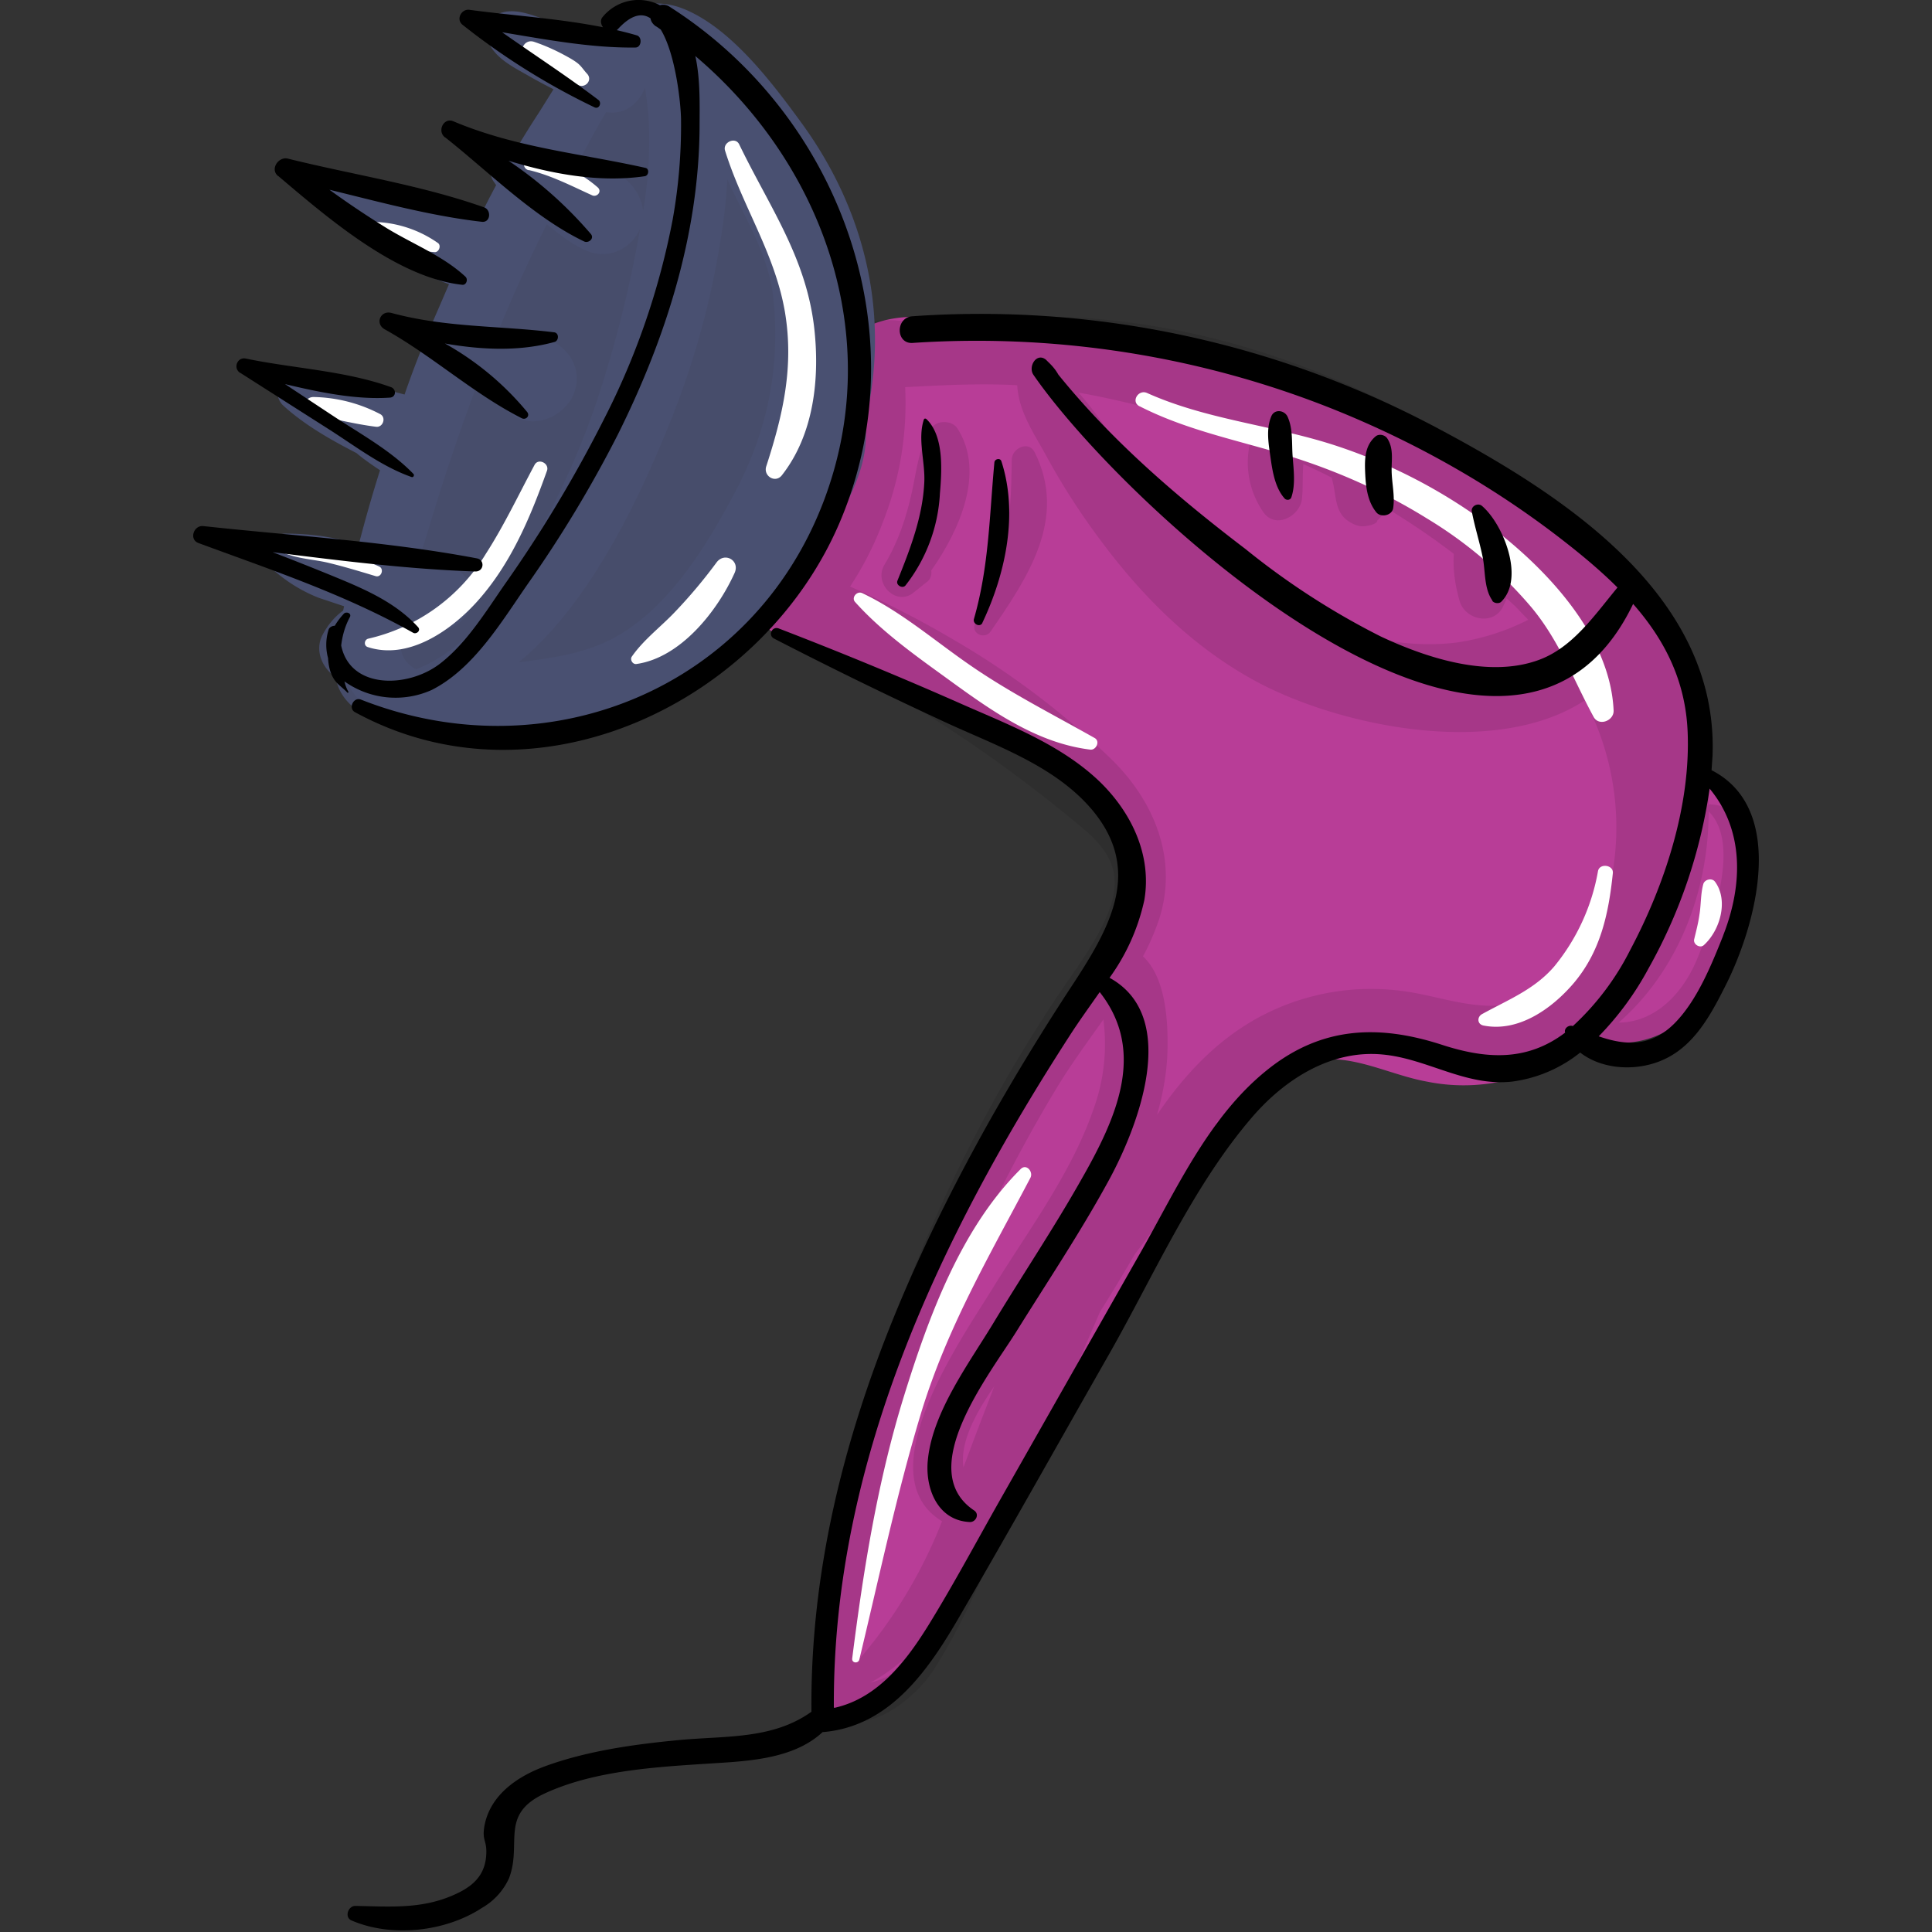 <svg xmlns="http://www.w3.org/2000/svg" width="100px" height="100px" viewBox="0 0 100 100">
  <rect x="0" y="0" width="100" height="100" fill="#333333" stroke="none"/>
  <g fill="none" fill-rule="evenodd">
    <path d="M1 0h100v100H1z"/>
    <g fill-rule="nonzero">
      <path fill="#B83D97" d="M88.8 40.34c-.14-.26-.32-.5-.53-.7.04-.52.06-1.04.05-1.56-.09-2.99-1.47-5.44-3.4-7.63a36.82 36.82 0 0 0-12.77-9.32 55.85 55.85 0 0 0-17.28-4.3c-1.9-.17-3.8-.27-5.7-.37-1.5-.08-2.88-.21-4.28.44a5.25 5.25 0 0 0-2.48 2.62 5.8 5.8 0 0 0-1 1.99c-.33 1.21-.57 2.44-.88 3.66a3.35 3.35 0 0 0-.14 1.78c-.3.15-.62.32-.92.51a2.89 2.89 0 0 0-.82 3.95c1.38 1.99 3.86 2.3 5.98 3.12a67.6 67.6 0 0 1 5.81 2.6c3.1 1.55 7.83 3.47 8.05 7.5.1 1.83-.33 3.72-1.03 5.53-1.88 1.7-3.43 3.95-4.75 5.95a59.9 59.9 0 0 0-9.2 23.69c-.36 2.26-.46 4.57-1.15 6.76-.5 1.56 1.61 3.3 2.87 1.9 3.8-4.22 6.26-9.02 8.77-14.07 2.69-5.4 5.98-10.8 9.5-15.7 1.36-1.9 3.3-4.11 5.89-3.84 1.53.16 2.98.87 4.5 1.14a9.5 9.5 0 0 0 4.71-.25 7.94 7.94 0 0 0 3.14-2.12 2 2 0 0 0 .37.14c3.55.93 6.09-1.09 7.13-4.41.48-1.54 1.13-3.27 1.07-4.9-.05-1.5-.82-2.82-1.51-4.1Z"/>
      <path fill="#000" d="M88.56 41.63a.2.2 0 0 0-.12.03 18.8 18.8 0 0 0-4.7-11.91C79 24.33 72 20.35 65.2 18.19c-5.11-1.62-11.75-2.52-17.32-1.07-.74-.62-1.86-.61-3-.47-.92.12-1.41.9-1.4 1.77.01.19 0 .37 0 .56-.18.22-.15.52 0 .76a22.74 22.74 0 0 1-2 8.7l-.53 1.05a29 29 0 0 0-2.62-.35c-1-.1-1.53 1.3-.67 1.85 1.37.89 2.65 1.96 4.13 2.65a55.7 55.7 0 0 1 4.62 2.38 73.37 73.37 0 0 1 9.55 6.78c1.64 1.34 2.2 2.6 1.32 4.63-.67 1.56-1.75 2.92-2.68 4.33A78.14 78.14 0 0 0 42.33 84.6c-.17 1.24-.57 2.79.37 3.8 1.77 1.9 4.62-.4 5.62-1.96 1.76-2.74 3.03-6.04 4.4-9 1.44-3.17 2.84-6.35 4.22-9.55.62-.98 1.22-1.98 1.81-2.99.44-.57.87-1.14 1.27-1.73.99-1.45 2.36-3.25 2.95-5.08 2.75-2.75 6.24-4.45 10.54-3.62 3.16.6 6.07 1.25 8.93-.54 2.7 1.95 5.76-1.15 6.73-3.75.7-1.87.91-3.95.98-5.94.05-1.27-.11-2.54-1.6-2.6ZM64.72 22.85a4.5 4.5 0 0 0 .7 3.7c.64.84 1.87.15 1.97-.73.06-.6.02-1.2.07-1.8.5.22.99.46 1.47.7l.1.43c.11.58.12 1.25.59 1.69.23.2.55.38.86.4.17.01.81-.08.81-.3.2-.18.35-.4.46-.65 1.21.73 2.38 1.52 3.5 2.38-.06.82.08 1.68.3 2.44.28.97 1.72 1.29 2.23.32l.21-.45.44.4.67.7a11.9 11.9 0 0 1-3.73 1.18c-3.37.41-6.95-.75-9.8-2.5a25.69 25.69 0 0 1-6.65-6.23c-.93-1.18-1.92-2.91-3.1-4.21a46.96 46.96 0 0 1 8.9 2.53ZM51.46 71.76l-.44 1.15c-.39 1-.77 2.02-1.15 3.04-.2-1.3.66-2.85 1.59-4.19Zm-6.67 11.32a75.91 75.91 0 0 1 9.87-26.71c.73-1.22 1.6-2.4 2.45-3.6a9.82 9.82 0 0 1-.53 4.69c-1.14 3.3-3.4 6.29-5.21 9.24-1.65 2.67-6.55 9.65-2.61 12.04a24.93 24.93 0 0 1-4.37 7.24c.01-.1.02-.19.01-.27-.05-.82.25-1.82.39-2.63Zm1.1 3.72c-.35.15-.61.24-.83.29a9.68 9.68 0 0 0 1.71-1.2l-.14.18c-.18.22-.47.62-.74.73Zm31.65-34.75c-1.64.09-3.22-.51-4.82-.74-1.46-.2-2.88-.16-4.33.15-3.9.86-6.47 3.26-8.5 6.24.31-1.1.52-2.23.54-3.4.03-1.5-.1-3.71-1.27-4.8.3-.54.54-1.11.76-1.7 1.1-3.08-.04-6.14-2.29-8.4a41.8 41.8 0 0 0-8.19-6.24 51.91 51.91 0 0 0-5.44-2.8 16.86 16.86 0 0 0 1.7-3.34 16.7 16.7 0 0 0 1.15-6.98c1.93-.1 3.86-.21 5.8-.1.08 1.34.81 2.4 1.48 3.61.84 1.55 1.8 3.04 2.86 4.45 2.2 2.96 4.86 5.59 8.14 7.33 4.35 2.3 12.31 3.93 16.9.92a14.08 14.08 0 0 1 1.23 9.92c-.71 2.74-2.65 5.72-5.72 5.88Zm10.34-2.5c-.76 1.88-2.2 3.36-4.1 3.38 1.9-1.65 3.25-3.9 3.98-6.3.46-1.52.68-3.08.68-4.63 1.67 1.64.21 5.65-.56 7.55Z" opacity="0.1"/>
      <path fill="#000" d="M48.19 22.18c-.65 1.04-.73 2.1-.99 3.29-.3 1.34-.7 2.56-1.42 3.76-.6.99.67 2.24 1.58 1.38l.58-.46c.22-.14.3-.4.26-.62 1.48-2.1 2.8-5.1 1.36-7.35-.28-.44-1.09-.45-1.37 0Zm4.18 1.6c-.03 1.6-.02 3.18-.56 4.71l-1.36 3.83c-.17.5.54.78.82.37 1.93-2.8 4-5.86 2.28-9.29-.31-.61-1.17-.2-1.18.38Z" opacity="0.103"/>
      <path fill="#495071" d="M43.97 19.9c.1-1.24.12-2.51-.03-3.75-.14-1.16-1.12-3.13-.86-4.27.25-1.1-.66-1.97-1.66-2.16-1.5-2.92-3.61-5.48-5.73-8.13-1.37-1.72-3.6-1.27-4.64.5-2.47 4.2-5.14 8.27-7.2 12.7a66.71 66.71 0 0 0-2.8 7.39c-.62 1.89-1.09 4.09-1.84 6.03-1.93-.36-4.02-.4-5.43.49-.02.01-.03.06 0 .07.73.48 1.6.67 2.47.77-.03.14 0 .3.06.41.3.55.78.54 1.34.6l.55.07c-.03.23-.03.47 0 .7-.57.32-1.08.75-1.5 1.53-.43.81-.03 1.73.68 2.2.04.27.12.53.27.8.88 1.52 2.88 1.69 4.59 1.67 5.17.9 10.92-.15 14.86-3.54h.05c2.6-.46 4.02-3.7 5.35-5.73 1.61-2.45 3.43-5.61 1.47-8.35Z" opacity="0.904"/>
      <path fill="#495071" d="M41.52 6.41c-1.5-2.06-3.55-4.79-5.92-5.86-1.9-.86-3.39-.1-4.64 1.13a25.6 25.6 0 0 1-2.21-.5c-.96-.26-2.06-.9-3.03-.43-.34.17-.66.51-.59.92.2 1.22 1.3 1.72 2.29 2.29.4.23.82.45 1.23.66l-.75 1.2c-.51.78-1 1.57-1.46 2.38h-.3c-.56.04-.94.69-.6 1.18l.14.2c-.29.55-.58 1.1-.85 1.67-.24-.14-.5-.24-.78-.28-1.44-.23-2.73-.87-4.07-1.4-1.08-.44-2.26-.85-3.33-.23-.28.16-.46.62-.32.93.52 1.18 1.9 1.76 2.94 2.41a18.44 18.44 0 0 0 3.97 2.03l-.5 1.16c-.66 1.5-1.27 3.01-1.8 4.55-1.9-.49-3.81-1.06-5.77-1.12-.9-.03-1.06 1.2-.5 1.7 1.1 1 2.44 1.76 3.78 2.45.39.33.8.61 1.22.89-.4 1.26-.76 2.53-1.09 3.8-.19-.03-.38-.07-.56-.12-1.1-.27-2.04-.39-3.17-.4-.96-.03-1.64 1.1-.79 1.8a7.96 7.96 0 0 0 2.43 1.52l1.32.44c-.39 1.79-.48 3.69.98 5.04a4.19 4.19 0 0 0 2.54 1.14 13.23 13.23 0 0 0 8.22.13c4.42-1.26 8.59-3.26 11.07-7.3a19.91 19.91 0 0 0 2.03-4.58c.46-.5.78-1.1 1-1.74a.8.8 0 0 0 .66-.57c2-5.97.87-12.04-2.79-17.09Zm-16.7 13.54c.58.46 1.09 1.01 1.67 1.48 1.12.9 2.85.07 3.25-1.16.46-1.41-.57-2.65-1.95-2.85-.65-.1-1.32-.06-1.98-.18l-.06-.01a83.72 83.72 0 0 1 2.55-5.62c.69.54 1.35 1.1 2.2 1.42 1.06.4 2.21-.2 2.63-1.19a61.69 61.69 0 0 1-2.27 9.01c-.99 2.92-2.31 5.66-3.85 8.32-1.29 2.25-3.03 4.52-5.47 5.47l-.02-.01c-.97-.53-.84-1.4-.7-2.3.93.32 2.14.56 2.91-.06.66-.54 1.01-1.4.5-2.2-.55-.85-1.5-1.14-2.5-1.24l.46-1.47c.75-2.53 1.6-5.03 2.52-7.5l.11.09ZM31.38 5.8c.98.17 1.71-.47 2.01-1.28.08.66.18 1.32.2 1.98.05 1.43-.04 2.86-.28 4.27l-.02.16c-.1-1.14-1.26-2.39-2.47-1.96-.38.13-.79.12-1.2.05l.16-.32c.52-.98 1.03-1.96 1.6-2.9Zm3.12 16.5a43.37 43.37 0 0 0 3.02-11.47c.05-.47.1-1 .13-1.54.9 2 2.14 3.88 2.38 6.16.36 3.54-.29 6.8-1.94 9.94-1.56 2.97-3.74 6.55-6.92 7.92-1.4.6-2.86.78-4.32.97 3.63-2.97 6.17-8.35 7.65-11.98Z"/>
      <path fill="#FFF" d="M37.53 7.8c.9 2.89 2.58 5.31 3.1 8.36.47 2.83-.1 5.3-.97 7.98-.16.5.47.89.81.46 1.67-2.13 1.97-5.05 1.67-7.66-.43-3.65-2.33-6.26-3.88-9.47-.2-.41-.87-.1-.73.33Zm-.44 21.31a26.3 26.3 0 0 1-2.15 2.56c-.74.78-1.63 1.44-2.24 2.32-.1.15.04.4.23.38 2.3-.32 4.21-2.75 5.1-4.73.27-.64-.53-1.08-.94-.53Zm21.9-8.08c2.27 1.16 4.72 1.68 7.16 2.4 2.68.78 5.32 1.92 7.7 3.4a21.94 21.94 0 0 1 5.42 4.61c1.44 1.73 2.16 3.72 3.21 5.66.28.52 1.07.2 1.04-.33-.19-4.2-4.1-8-7.34-10.22a27.75 27.75 0 0 0-7.15-3.52c-3.2-1.03-6.59-1.31-9.66-2.69-.45-.2-.85.45-.39.69ZM82.71 45.1a10.68 10.68 0 0 1-2.26 4.92c-1.03 1.2-2.4 1.73-3.74 2.47-.26.14-.26.52.07.59 1.79.36 3.5-.84 4.63-2.14 1.43-1.66 1.85-3.63 2.07-5.74.05-.44-.7-.54-.77-.1Zm5.45.67c-.14.51-.11 1.06-.2 1.59-.06.43-.17.84-.27 1.26-.06.26.3.48.5.3.84-.76 1.29-2.31.58-3.28-.16-.22-.55-.12-.61.13ZM44.48 85.89c1.03-4.27 1.93-8.57 3.2-12.77 1.35-4.42 3.52-8.1 5.65-12.15.17-.31-.2-.76-.5-.46-3.1 3.08-4.77 7.66-6.04 11.75-1.37 4.42-2.1 9-2.68 13.58-.03.25.32.28.37.05Zm-.22-54.73c1.47 1.64 3.35 2.93 5.12 4.22 2.13 1.54 4.38 3.09 7.05 3.42.3.04.53-.43.23-.6-2.21-1.25-4.46-2.38-6.55-3.84-1.8-1.25-3.5-2.72-5.48-3.66-.27-.13-.58.23-.37.46ZM14.7 28.62c.71.3 1.51.33 2.25.5.84.2 1.66.45 2.49.7.3.09.46-.38.18-.5-1.37-.63-3.39-1.3-4.9-.92-.09.02-.11.18-.02.22Zm1.44-7.15c1.12.19 2.2.48 3.33.62.35.04.53-.47.22-.65a7.73 7.73 0 0 0-3.42-.89c-.59-.04-.71.81-.13.92Zm2.55-9.4c.51.3 1.12.4 1.68.55.7.18 1.4.38 2.12.43.23.02.36-.34.18-.47a6.01 6.01 0 0 0-3.88-1.08c-.3.05-.36.43-.1.58Zm8.67-3.27c1.16.27 2.21.82 3.29 1.31.24.11.52-.18.3-.4a6.1 6.1 0 0 0-3.49-1.5c-.38-.06-.48.5-.1.6Zm-.01-5.67c.46.17.9.38 1.33.62l.6.38c.2.12.43.17.64.27.37.19.77-.25.47-.58-.17-.18-.28-.37-.47-.53-.21-.17-.47-.31-.71-.44-.5-.27-1.02-.5-1.55-.68-.62-.22-.92.73-.31.96Zm-8.32 30.36c2.07.68 4.23-.8 5.58-2.26 1.8-1.96 2.82-4.4 3.7-6.86.14-.38-.44-.68-.64-.31-.82 1.53-1.58 3.14-2.52 4.6a9.64 9.64 0 0 1-6.1 4.4c-.2.06-.23.36-.02.43Z"/>
      <path fill="#000" d="M23.95 1.29a36 36 0 0 0 6.83 4.27c.24.1.38-.25.19-.39-1.62-1.23-3.32-2.33-4.98-3.5 2.29.38 4.63.82 6.9.79.31 0 .37-.54.07-.63-.34-.1-.69-.19-1.04-.27l.05-.04c.7-.77 1.26-.87 1.7-.57.02.14.1.28.26.4.1.05.18.12.27.18.78 1.28 1.04 3.85 1.05 4.65a27.7 27.7 0 0 1-.43 5.17 38.43 38.43 0 0 1-3.54 10.31 67.98 67.98 0 0 1-5.15 8.58c-.98 1.41-1.99 3.07-3.38 4.13-1.67 1.26-4.63 1.3-5.09-.96.06-.51.2-1.01.45-1.47.1-.2-.18-.3-.31-.18-.18.2-.34.4-.47.63-.14 0-.3.08-.33.23a2.59 2.59 0 0 0-.02 1.44c.02.37.1.77.3 1.08.17.28.47.46.69.7.03.04.09 0 .06-.04a1.82 1.82 0 0 1-.2-.53 4.56 4.56 0 0 0 4.52.44c2.17-1.1 3.61-3.53 4.95-5.46a63.14 63.14 0 0 0 4.67-7.74c2.47-4.95 4.2-10.34 4.24-15.91 0-1.1.05-2.48-.22-3.7 6.6 5.59 9.84 14.53 6.67 22.97-3.69 9.83-14.39 14.12-23.98 10.34-.38-.15-.67.45-.31.65 9.46 5.17 21.24-.53 25.16-9.98 4.05-9.74-.12-20.96-8.87-26.53a.6.6 0 0 0-.5-.08 2.4 2.4 0 0 0-2.96.6c-.15.17-.1.38.01.54-2.26-.45-4.65-.6-6.9-.9-.43-.07-.73.5-.36.78Z"/>
      <path fill="#000" d="M10.28 28.11c3.79 1.4 7.56 2.65 11.1 4.64.17.1.42-.11.26-.29-1.17-1.28-2.75-1.96-4.33-2.61a152 152 0 0 0-3.2-1.27c3.5.44 7 .88 10.5 1 .44 0 .5-.6.07-.68-4.65-.88-9.46-1.16-14.16-1.67-.5-.05-.75.7-.24.88Zm2.16-8.81 4.63 2.95c1.36.87 2.7 1.9 4.23 2.44.1.04.16-.1.1-.16-1.2-1.24-2.8-2.1-4.23-3.05l-2.42-1.6c1.8.43 3.69.82 5.44.7.32-.03.33-.44.05-.54-2.34-.85-5.07-.97-7.51-1.48-.45-.1-.68.5-.3.74ZM28.7 17.7c.23-.06.25-.47-.02-.5-2.86-.35-5.6-.24-8.41-1-.58-.16-.88.56-.35.85 2.45 1.36 4.6 3.34 7.09 4.6.21.1.43-.12.28-.32a14.98 14.98 0 0 0-4.26-3.55c1.9.33 3.86.42 5.67-.08Zm-14.31-8.6c2.53 2.14 6.13 5.27 9.53 5.64.22.03.32-.28.17-.42-1.17-1.09-2.76-1.7-4.12-2.54-1-.62-1.97-1.27-2.92-1.96 2.62.64 5.26 1.36 7.89 1.66.46.05.5-.62.11-.75-3.24-1.15-6.81-1.69-10.15-2.52-.48-.12-.94.54-.51.9Zm8.64-2c2.28 1.8 4.58 4.14 7.21 5.4.22.1.53-.15.35-.38a21.11 21.11 0 0 0-4.27-3.8c2.3.7 4.74 1.14 7.06.8.2-.04.24-.38.03-.43-3.4-.76-6.68-1.04-9.94-2.41-.5-.22-.86.5-.44.83Zm65.56 32.76.05-.73c.33-8.35-7.8-13.56-14.37-17.04a50.3 50.3 0 0 0-27.05-5.72c-.88.07-.86 1.44.02 1.38 7.95-.53 15.96.85 23.25 4.05 3.54 1.55 6.9 3.5 9.98 5.84 1.14.87 2.26 1.78 3.25 2.77-1.18 1.42-2.3 3.09-4.05 3.74-2.6.97-5.85-.1-8.21-1.21a39.02 39.02 0 0 1-6.99-4.52c-3.52-2.68-6.9-5.58-9.69-9.03-.14-.25-.3-.44-.52-.65l-.02-.02-.1-.1c-.49-.4-.94.36-.65.78 4.73 6.87 24.6 25.26 31.04 11.86 1.59 1.81 2.7 3.91 2.82 6.58.17 3.85-1.18 7.96-2.97 11.33a13.74 13.74 0 0 1-2.97 3.94c-.2-.08-.47.11-.4.34-1.98 1.5-4.09 1.37-6.37.63-3.33-1.08-6.3-.94-9.1 1.34-2.93 2.37-4.6 6.03-6.41 9.24L51.67 77.8c-1.17 2.07-2.3 4.18-3.54 6.2-1.19 1.94-2.67 3.9-4.95 4.4l-.02-.03c-.07-12.66 5.48-24.36 12.23-34.8.47-.73 1-1.46 1.53-2.22 2.43 3.08.86 6.53-.95 9.7-1.43 2.53-3.04 4.93-4.54 7.41-1.25 2.07-3.14 4.59-3.4 7.06-.17 1.5.49 3.18 2.16 3.26.31.02.53-.4.23-.6-3.14-2.1.83-7.08 2.2-9.28 1.6-2.57 3.28-5.08 4.73-7.73 1.52-2.76 3.79-8.52.08-10.56a10.76 10.76 0 0 0 1.8-4.02c.4-2.34-.68-4.57-2.35-6.17-1.95-1.85-4.55-2.86-6.97-3.92a207.6 207.6 0 0 0-9.6-3.97c-.34-.13-.58.34-.25.52a227.3 227.3 0 0 0 8.71 4.26c2.67 1.25 5.8 2.28 7.76 4.61 2.6 3.1.96 6.03-.96 8.97a122.2 122.2 0 0 0-4.41 7.23C45.9 67.52 41.9 77.73 42 88.6c-2 1.43-4.4 1.24-6.8 1.46-2.34.22-4.82.56-7.04 1.38-1.44.54-2.84 1.52-3.1 3.15-.1.7.14.66.11 1.37-.05 1.2-.81 1.76-1.82 2.18-1.63.68-3.24.54-4.96.51-.38 0-.57.59-.2.75 2.08.9 4.87.59 6.76-.65a3.38 3.38 0 0 0 1.4-1.54c.68-1.79-.5-3.28 1.82-4.37 2.83-1.32 6.44-1.41 9.49-1.62 1.71-.12 3.64-.37 4.92-1.57h.05c3.5-.31 5.5-3.32 7.11-6.11 2.6-4.48 5.13-9 7.69-13.49 2.3-4.05 4.34-8.71 7.41-12.26 1.67-1.93 4.06-3.46 6.71-3.21 2.33.21 4.32 1.68 6.74 1.4a7.1 7.1 0 0 0 3.5-1.5c1 .78 2.47.94 3.7.59 2-.56 2.96-2.34 3.83-4.07 1.59-3.15 3.2-9.14-.74-11.14Zm.6 8.57c-.6 1.5-1.33 3.31-2.47 4.49-1.25 1.29-2.58 1.2-3.97.72a15.52 15.52 0 0 0 2.58-3.52 26.77 26.77 0 0 0 3.16-9.3c1.76 2.12 1.75 4.92.7 7.6Z"/>
      <path fill="#000" d="M66.84 25.74c.22-.64.12-1.41.07-2.08-.06-.69.03-1.46-.27-2.1-.16-.33-.66-.4-.83-.03-.3.69-.14 1.49-.04 2.21.1.7.24 1.52.72 2.06.1.11.3.09.35-.06Zm4.97-3.04c-.12-.19-.42-.26-.6-.12-.57.47-.58 1.18-.55 1.87.03.72.11 1.49.58 2.07.23.28.81.17.87-.22.1-.66-.08-1.32-.08-1.99 0-.56.1-1.11-.22-1.61Zm5.43 8.4c.1.13.34.16.46.05 1.24-1.22.1-4.04-1-4.97-.21-.17-.57.02-.52.29.15.8.41 1.6.57 2.4.14.73.06 1.6.5 2.22Zm-30.79-1.04c-.09.23.27.43.42.24a8.43 8.43 0 0 0 1.78-4.76c.1-1.18.22-2.97-.7-3.85-.05-.04-.11-.03-.13.02-.34 1.03.08 2.2.02 3.28-.09 1.78-.73 3.43-1.39 5.07Zm4.4 2.17c1.19-2.51 1.87-5.63.98-8.36-.06-.18-.34-.12-.36.06-.26 2.77-.28 5.4-1.06 8.11-.07.26.32.45.44.2Z"/>
    </g>
  </g>
</svg>
